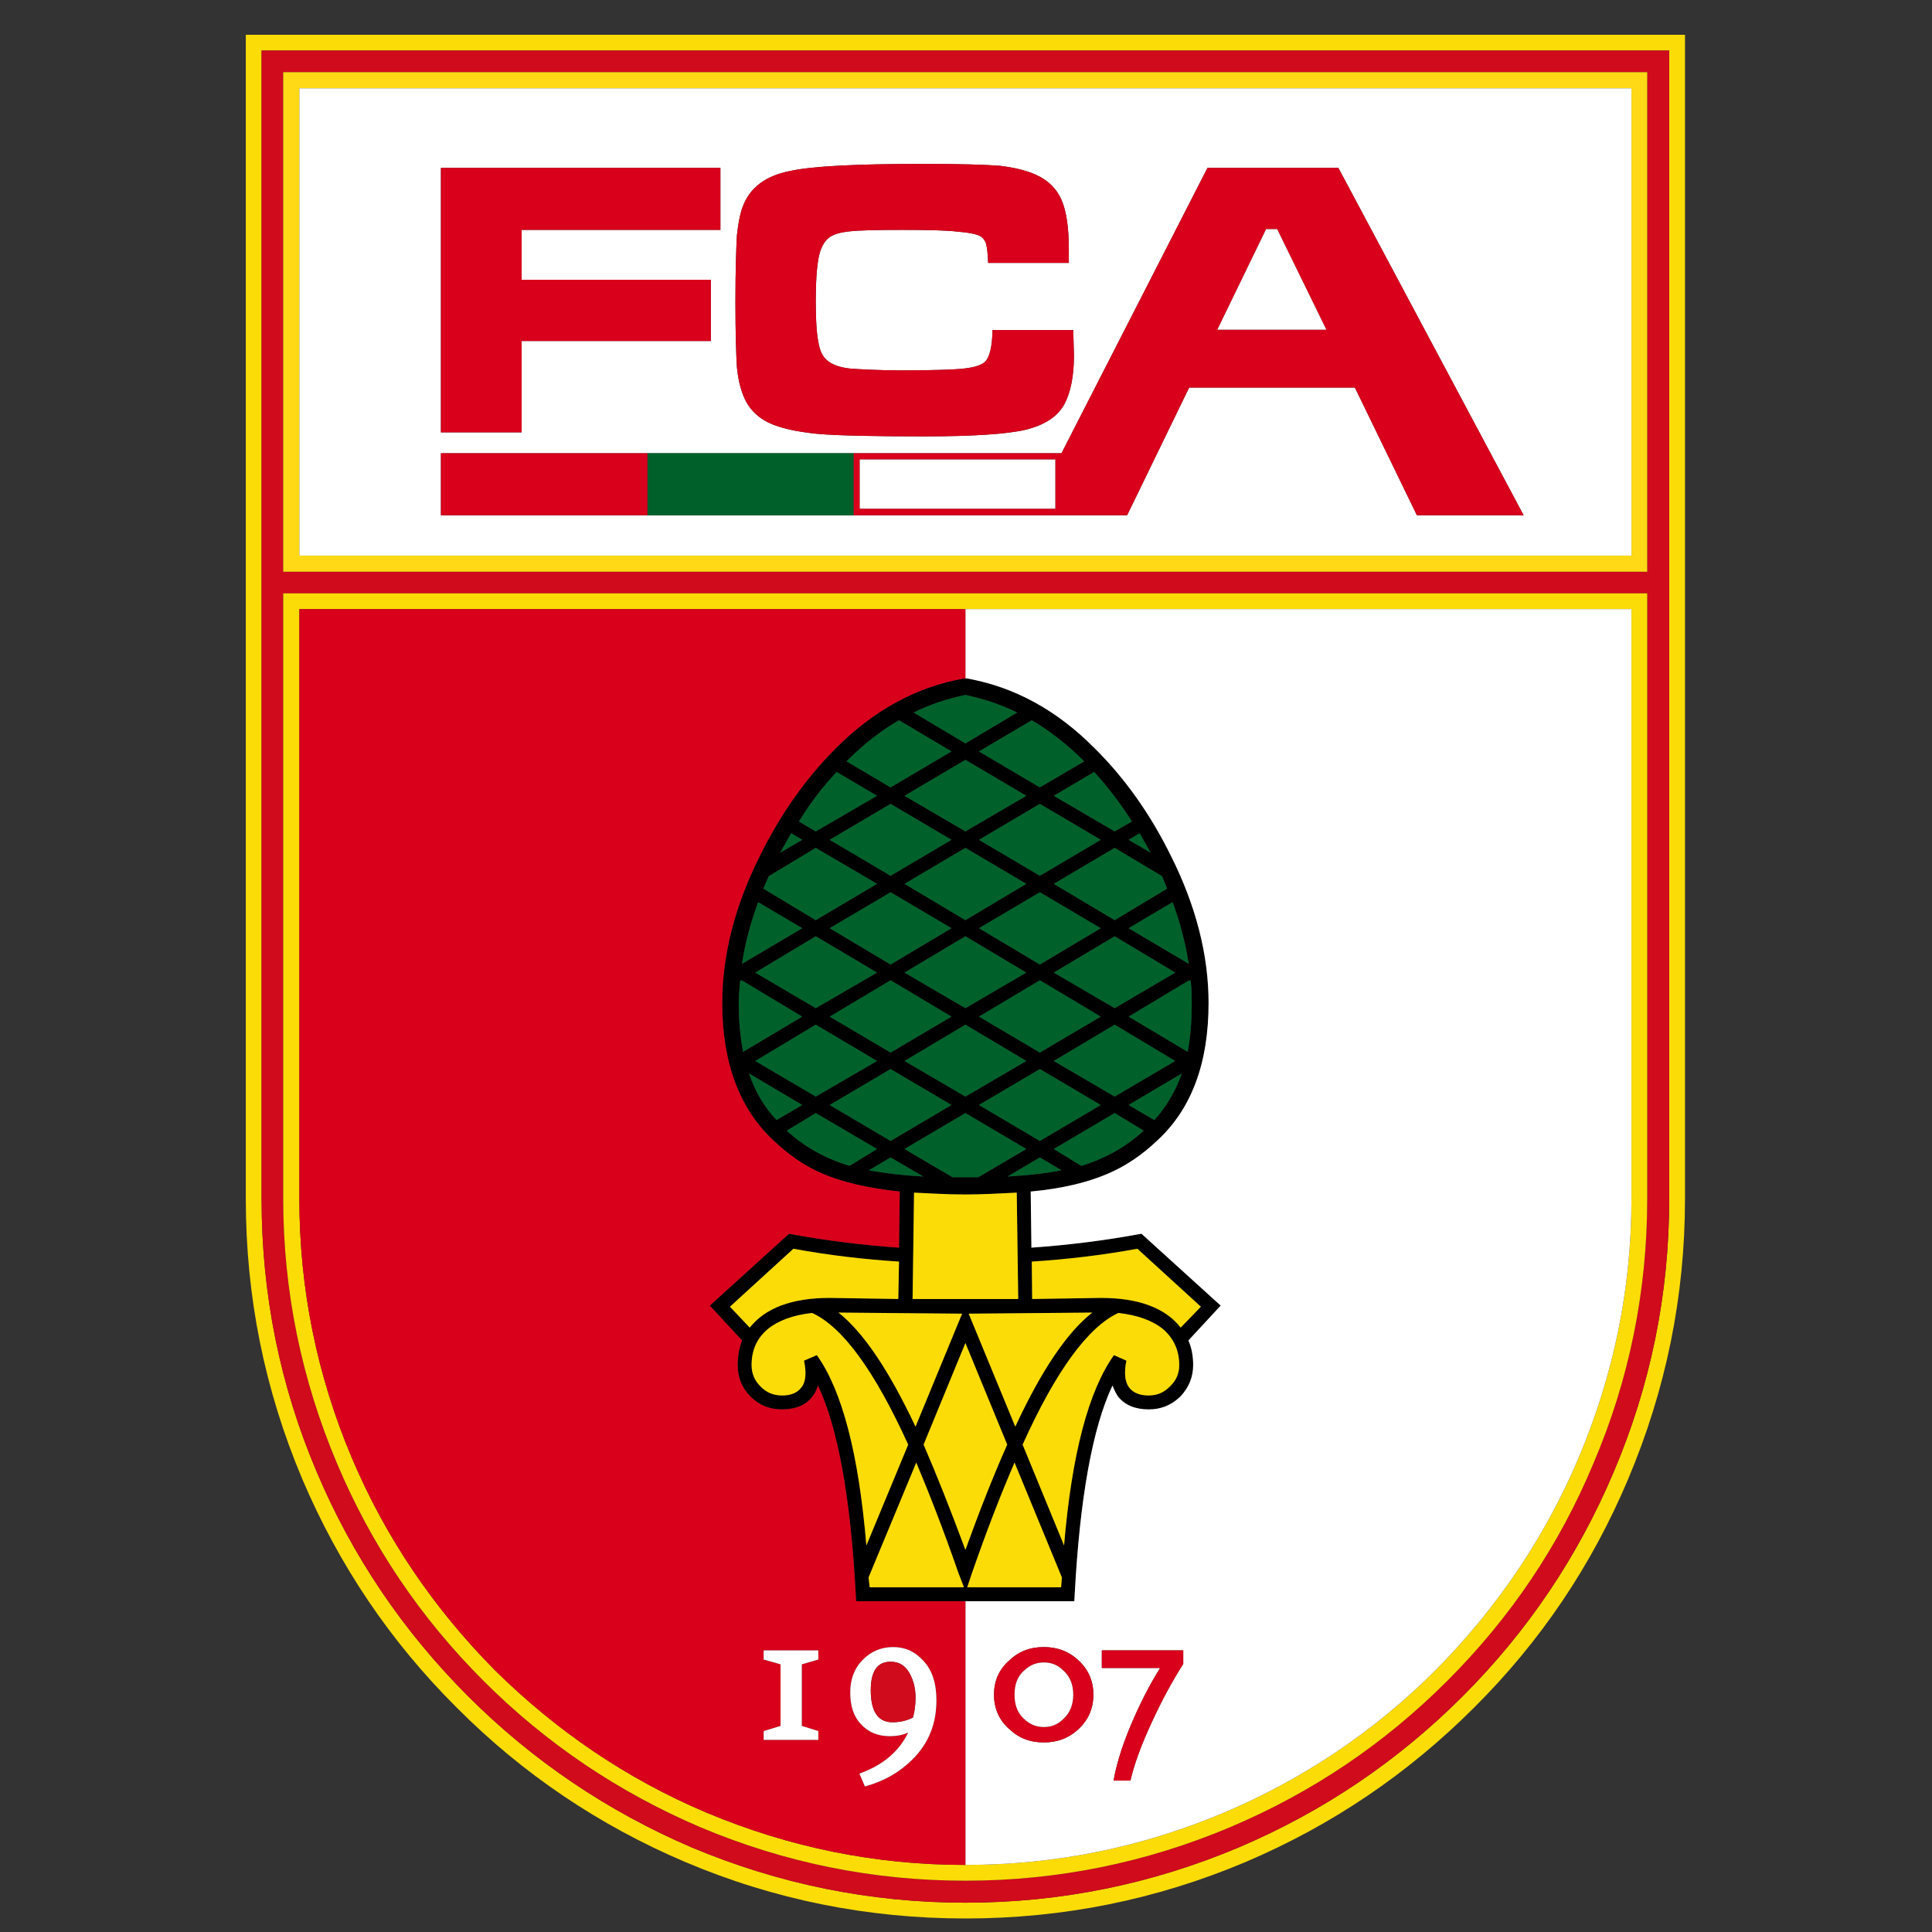 <ns0:svg xmlns:ns0="http://www.w3.org/2000/svg" xmlns:ns1="http://www.w3.org/1999/xlink" xml:space="preserve" viewBox="0 0 100 100" enable-background="new 0 0 100 100"><ns0:rect x="0" y="0" width="100" height="100" fill="#333333" stroke="none"/><ns0:symbol id="a" viewBox="-114.603 -150 229.205 300"><ns0:path fill="#FBDC07" d="M-114.603-35.396c0-15.538 2.978-30.374 8.995-44.627 5.841-13.727 14.019-25.876 24.591-36.39 10.515-10.572 22.664-18.751 36.39-24.592 14.194-6.017 29.09-8.995 44.627-8.995s30.373 2.978 44.625 8.995c13.728 5.841 25.819 14.02 36.392 24.592 10.572 10.514 18.75 22.663 24.532 36.39 6.017 14.253 9.054 29.089 9.054 44.627v185.396h-229.205v-185.396h2.512v182.885h224.182v-182.885c0-15.188-2.979-29.731-8.878-43.575-5.666-13.376-13.669-25.292-24.008-35.631s-22.196-18.341-35.631-24.065c-13.844-5.841-28.388-8.82-43.574-8.82s-29.731 2.979-43.633 8.82c-13.318 5.725-25.234 13.727-35.572 24.065-10.34 10.339-18.4 22.255-24.066 35.631-5.899 13.844-8.819 28.388-8.819 43.575" /><ns0:path fill="#D00B1C" d="M-112.091-35.396c0-15.188 2.92-29.731 8.819-43.575 5.666-13.376 13.727-25.292 24.066-35.631 10.338-10.339 22.254-18.341 35.572-24.065 13.901-5.841 28.446-8.82 43.633-8.82s29.73 2.979 43.574 8.82c13.435 5.725 25.292 13.727 35.631 24.065l-2.454 2.453c-10.045-10.047-21.495-17.758-34.579-23.307-13.435-5.665-27.512-8.527-42.173-8.527-14.72 0-28.797 2.862-42.231 8.527-12.967 5.549-24.475 13.26-34.521 23.307-10.047 10.047-17.815 21.554-23.307 34.578-5.666 13.378-8.586 27.513-8.586 42.175v179.438h217.23v-79.556h-217.23v-3.446h217.23v-96.437c0-14.662-2.861-28.797-8.586-42.175-5.433-13.024-13.201-24.531-23.249-34.578l2.454-2.453c10.339 10.339 18.342 22.255 24.008 35.631 5.899 13.844 8.878 28.388 8.878 43.575v182.885h-224.182v-182.884" /><ns0:path fill="#FBDC07" d="M-108.645-35.396c0-14.662 2.92-28.797 8.586-42.175 5.491-13.024 13.26-24.531 23.307-34.578 10.046-10.047 21.554-17.758 34.521-23.307 13.435-5.665 27.512-8.527 42.231-8.527v2.512c-14.369 0-28.096 2.804-41.297 8.353-12.675 5.374-23.831 12.967-33.703 22.721-9.755 9.873-17.348 21.088-22.722 33.763-5.55 13.143-8.353 26.928-8.353 41.239v93.925h212.149v-93.925c0-14.37-2.861-28.097-8.411-41.239-5.373-12.675-12.967-23.89-22.722-33.763-9.755-9.754-21.028-17.347-33.703-22.721-13.143-5.549-26.869-8.353-41.238-8.353v-2.512c14.661 0 28.738 2.862 42.173 8.527 13.084 5.549 24.533 13.26 34.579 23.307 10.047 10.046 17.815 21.553 23.248 34.578 5.725 13.378 8.586 27.513 8.586 42.175v96.436h-217.23v-96.436" /><ns0:path d="M32.769 19.159c-3.271 6.659-7.359 12.441-12.208 17.231l-1.869-1.869.233-.234-7.067-4.146-9.696 5.725 8.411 4.965c2.862-1.694 5.549-3.797 8.119-6.309l1.869 1.869c-5.958 6.016-12.733 9.754-20.327 11.098h-.468c-7.593-1.344-14.368-5.082-20.385-11.098l10.923-7.594 9.696 5.724v2.628l-8.236 4.907c2.687 1.344 5.432 2.218 8.236 2.802l-14.077-16.062-9.755-5.666-2.686 1.577-6.484-12.851 7.009-4.146 2.161-15.362 9.755-5.783-9.755-5.667 14.136-8.352 9.696 5.724 6.717-10.104 5.141 3.037 2.22 1.344 9.696 5.723 4.614-2.802c-2.862-2.629-6.134-4.439-9.931-5.607l7.537 9.695 8.47 5.024c-.993-2.805-2.454-5.316-4.381-7.419l-4.088 2.395-7.537-9.695-4.379 2.687-2.22-1.344 3.446-2.044c-2.396-.467-5.315-.818-8.587-.993l-6.718 10.103 9.696-5.723-7.652-4.498 8.528-13.435c5.491.351 11.04.993 16.822 2.045l10.105-9.23-3.213-3.328-2.747-.292c1.637-1.461 2.513-3.329 2.513-5.666 0-1.344-.468-2.453-1.461-3.388-.934-.994-2.103-1.461-3.388-1.461-1.401 0-2.454.409-3.096 1.228-.7.876-.876 2.336-.468 4.322l-1.985.876c-4.032-5.667-6.717-15.712-7.944-30.315l-.35-5.082-.117-1.577h-30.488l-.176 1.577 7.594 18.283-.117 5.724c-4.264 9.054-8.353 15.071-12.266 18.166l-1.402 2.337c-6.075 0-10.28-1.636-12.733-4.731l-3.154 3.328 10.105 9.23c5.724-1.052 11.331-1.694 16.821-2.045l-.116-5.957h2.278l.233 16.939-3.739 8.235-9.696 5.724-2.22-1.286 9.755-5.723-4.381-2.687c-3.796 1.168-7.126 2.979-9.988 5.607l4.614 2.802 2.22 1.286 9.696 5.725 9.697-5.725-9.697-5.724 3.739-8.235c2.569-.117 5.257-.293 8.178-.293l2.161 14.252 9.696 5.725 11.916 9.696-9.696 5.666 9.696 5.782 5.724 13.318-3.504 2.044-2.22-1.285 7.534-4.497.817-1.987-8.351-5.022-9.696 5.783 9.696 5.724 2.22 1.285 1.752 1.052-6.191-1.052-9.696-5.726-9.696 5.726h-4.382l-9.697-5.726v-2.627l9.697-5.724 2.22 1.285-9.696 5.783 9.696 5.724 9.696-5.724-9.696-5.783-2.22-1.284-9.697-5.783 2.22-1.285 9.697 5.782 9.696-5.782-9.696-5.666-9.696 5.666-2.22 1.285-9.696 5.783 9.696 5.724v2.627l-9.696 5.726h-4.381l-3.504-2.044 1.752 3.096 1.752-1.052h4.381l9.696 5.725 9.697-5.725h4.381l9.696 5.725 9.696-5.725 6.191 1.052 1.752-3.096-5.724-13.319 9.638-5.782 2.161 1.401-9.579 5.667 7.008 4.146 2.863-12.383c.176-1.461.176-2.688.176-3.68 0-2.805-.176-5.375-.644-7.77l-9.403 5.607 9.638 5.783.117-.117.117.176-2.863 12.383c1.227-3.329 2.045-6.601 2.571-9.813l-2.161-1.401-9.638-5.666-11.917-9.696 9.696-5.725 2.22 1.343-9.696 5.667 9.696 5.783 9.638-5.783-9.638-5.667-2.22-1.343-9.696-5.724v14.076l-9.696 5.726 9.696 5.783 9.696-5.783-9.696-5.725v-14.076l-9.696 5.724-2.161-14.252c2.861 0 5.607.176 8.178.293l.233-16.939h-19.1l-10.923.175 1.402-2.337 19.684-.175-7.418-17.991.117-5.724c2.044-4.849 4.322-10.689 6.717-17.582l.876-2.278h.526l.759 2.278c2.396 6.893 4.673 12.733 6.776 17.582l7.535-18.283.35 5.082-6.6 16.063c5.315 11.799 10.455 18.749 15.245 20.969 3.096-.35 5.49-1.226 7.183-2.628l2.747.292c-2.395 3.096-6.659 4.731-12.675 4.731l-1.402-2.337c-3.972-3.095-8.061-9.112-12.267-18.166l-7.418 17.991 19.685.175 1.402 2.337-10.981-.175-.059 5.957-8.528 13.435h-4.089l-7.651 4.498-14.136 8.352-9.637 5.667-.993-1.985 8.47-5.024 10.631-10.396 3.446 2.044 5.199-3.037c-3.271.175-6.191.526-8.645.993l-10.631 10.396-4.089-2.395-5.315 10.864c-.467 2.395-.701 4.965-.701 7.77 0 .992.117 2.219.234 3.68l3.68 14.543.876 1.987 7.476-9.58 9.755-5.782-9.755-5.666 14.136-8.411 9.695 5.782 9.696-5.783-9.696-5.668-9.696 5.667-14.136 8.411-9.637 5.666 9.637 5.782-7.476 9.58 7.476 4.497 9.755-5.724-9.755-5.783-8.352 5.022-3.68-14.543.059-.176.175.117 9.638-5.783h4.381l9.696 5.783 9.697-5.783-9.697-5.725-9.696 5.725h-4.381l-9.404-5.607 5.315-10.864c-1.985 2.103-3.446 4.614-4.38 7.419l.993 1.985 9.637 5.783-2.161 15.362-9.579-5.667c.467 3.213 1.344 6.484 2.57 9.813l6.484 12.851c1.81 2.92 3.797 5.549 6.016 7.885l6.426-3.796 14.075 16.063c2.745-.584 5.549-1.458 8.235-2.802l-8.235-4.907v-2.628l9.696-5.725-9.696-5.665-9.696 5.666-10.923 7.594c-4.79-4.79-8.878-10.572-12.149-17.231l13.843 15.128.234.234c2.512 2.512 5.198 4.614 8.118 6.309l8.354-4.965-9.697-5.725-7.009 4.146-13.843-15.128c-3.973-7.944-5.958-15.771-5.958-23.364 0-9.521 2.745-16.823 8.119-21.846 2.512-2.396 5.082-4.148 7.827-5.316 3.271-1.401 7.359-2.336 12.324-2.861l-.117-8.937c-5.724.408-11.623 1.109-17.522 2.218l-12.617-11.447 5.141-5.55c-.468-1.168-.701-2.512-.701-3.913 0-1.928.643-3.621 2.045-5.023 1.401-1.401 3.037-2.044 5.023-2.044 2.103 0 3.738.643 4.789 1.986.41.467.702 1.109.935 1.811 3.154-6.66 5.198-17.815 6.017-33.295l1.693 7.827c-1.227 14.604-3.855 24.648-7.885 30.315l-2.045-.876c.409-1.986.292-3.446-.467-4.322-.642-.818-1.635-1.228-3.037-1.228-1.344 0-2.513.467-3.447 1.461-.934.935-1.401 2.044-1.401 3.388 0 2.337.817 4.205 2.511 5.666 1.695 1.402 4.031 2.278 7.126 2.628 4.849-2.22 9.93-9.17 15.304-20.969l-6.659-16.063-1.693-7.827.058-1.051h17.405v8.177c-2.337 6.309-4.556 11.916-6.659 16.765l6.659 16.178 6.658-16.18c-2.16-4.848-4.381-10.455-6.658-16.764v-8.177h17.349l.058 1.051c.818 15.479 2.862 26.635 6.017 33.295.292-.701.584-1.344.935-1.811 1.109-1.344 2.745-1.986 4.848-1.986 1.928 0 3.563.643 5.023 2.044 1.344 1.402 2.045 3.096 2.045 5.023 0 1.401-.233 2.745-.76 3.913l5.141 5.55-12.619 11.448c-5.958-1.108-11.741-1.81-17.523-2.218l-.116 8.937c5.022.467 9.111 1.46 12.324 2.861 2.745 1.168 5.374 2.92 7.886 5.316 5.433 5.022 8.119 12.324 8.119 21.846l-17.173 11.916-9.696-5.783-9.697 5.783 9.696 5.724 9.696-5.724 17.174-11.916c0 7.594-1.987 15.42-5.958 23.364l-6.25 5.549-2.745-1.577-9.696 5.666 6.424 3.796c2.162-2.336 4.148-4.965 6.017-7.885" /><ns0:path fill="#00602A" d="M18.925 34.287l-.233.234c-2.57 2.512-5.257 4.614-8.119 6.309l-8.411-4.965 9.696-5.725 7.067 4.147M20.501 32.593l-6.424-3.796 9.696-5.666 2.745 1.577c-1.869 2.92-3.855 5.549-6.017 7.885M2.161 21.787l9.696-5.725 9.697 5.725-9.697 5.725-9.696-5.725M11.857 13.435l-9.696-5.724 9.696-5.783 9.697 5.783-9.697 5.724M32.125 14.018l-.817 1.987-7.535 4.497-9.696-5.724 9.696-5.783 8.352 5.023M29.497 19.743l-1.752 3.096-1.752-1.052 3.504-2.044M35.572 2.044c-.525 3.213-1.344 6.484-2.571 9.813l-7.008-4.146 9.579-5.667M0 34.521l-9.696-5.724 9.696-5.666 9.696 5.666-9.696 5.724M-11.917 30.141l9.697 5.725-8.354 4.965c-2.92-1.694-5.606-3.797-8.118-6.309l-.234-.234 7.009-4.147M-8.236 42.057l8.236-4.908 8.235 4.907c-2.686 1.344-5.49 2.218-8.235 2.802-2.804-.584-5.549-1.458-8.236-2.801M-26.519 24.708l2.686-1.577 9.755 5.666-6.426 3.796c-2.218-2.336-4.204-4.965-6.015-7.885M-27.745 22.839l-1.752-3.096 3.504 2.044-1.752 1.052M-31.309 16.005l-.876-1.987 8.352-5.023 9.756 5.783-9.756 5.724-7.476-4.497M-33.002 11.857c-1.226-3.329-2.103-6.601-2.57-9.813l9.579 5.667-7.009 4.146M-9.696 14.778l9.696-5.783 9.696 5.783-9.696 5.724-9.696-5.724M-11.917 1.928l9.697 5.783-9.697 5.724-9.695-5.724 9.695-5.783M-11.917 16.062l9.697 5.725-9.697 5.725-9.695-5.725 9.695-5.725M-2.22-6.367l-9.697 5.783-9.695-5.783 9.695-5.725 9.697 5.725M-9.696-13.435l9.696-5.667 9.696 5.667-9.696 5.784-9.696-5.784M-2.22-20.444l-9.697 5.724-9.695-5.724 9.695-5.724 9.697 5.724M-9.696.643l9.696-5.666 9.696 5.666-9.696 5.782-9.696-5.782M-35.631-.584l-.175-.117-.059.176c-.117-1.461-.234-2.688-.234-3.68 0-2.805.234-5.375.701-7.77l9.404 5.607-9.637 5.784M-33.47.643l9.637-5.666 9.756 5.666-9.756 5.782-9.637-5.782M-23.833-7.651l-9.637-5.784 9.637-5.667 9.756 5.667-9.756 5.784M-25.993-20.444l-8.47 5.024c.935-2.805 2.396-5.316 4.38-7.419l4.09 2.395M-28.446-24.532c2.862-2.629 6.191-4.439 9.988-5.607l4.381 2.687-9.755 5.723-4.614-2.803M-11.917-28.797l-3.446-2.044c2.453-.467 5.373-.818 8.645-.993l-5.199 3.037M-9.696-27.453l7.651-4.498h4.089l7.652 4.498-9.696 5.723-9.696-5.723" /><ns0:path fill="#FBDC07" d="M0-34.696c-2.921 0-5.608.176-8.178.293l-.233-16.939h16.822l-.233 16.939c-2.571-.118-5.317-.293-8.178-.293M-10.689-51.343l.116 5.957c-5.49.351-11.098.993-16.821 2.045l-10.105-9.23 3.154-3.328c2.453 3.096 6.658 4.731 12.733 4.731l10.923-.175M-32.652-65.245c.935-.994 2.104-1.461 3.447-1.461 1.401 0 2.395.409 3.037 1.228.759.876.876 2.336.467 4.322l2.045.876c4.03-5.667 6.658-15.712 7.885-30.315l6.659 16.063c-5.374 11.799-10.455 18.749-15.304 20.969-3.095-.35-5.431-1.226-7.126-2.628-1.694-1.461-2.511-3.329-2.511-5.666-.001-1.344.467-2.454 1.401-3.388M-6.659-74.532c2.103-4.849 4.322-10.456 6.659-16.765 2.277 6.309 4.498 11.916 6.658 16.765l-6.658 16.179-6.659-16.179M-.526-53.68l-19.684.175c3.913-3.095 8.001-9.112 12.266-18.166l7.418 17.991" /><ns0:path fill="#00602A" d="M35.748-.701l-.117.117-9.638-5.783 9.403-5.607c.468 2.395.644 4.965.644 7.77 0 .992 0 2.219-.176 3.68l-.116-.177M23.773-5.023l9.638 5.666-9.638 5.782-9.696-5.782 9.696-5.666M23.773-19.102l9.638 5.667-9.638 5.784-9.696-5.784 9.696-5.667M34.463-15.42l-8.47-5.024 4.088-2.395c1.928 2.103 3.389 4.614 4.382 7.419M11.857-.584l-9.696-5.783 9.696-5.725 9.697 5.725-9.697 5.783M11.857-14.72l-9.696-5.724 9.696-5.724 9.697 5.724-9.697 5.724M14.077-27.453l4.379-2.687c3.797 1.168 7.069 2.979 9.931 5.607l-4.614 2.802-9.696-5.722M11.857-28.797l-5.141-3.037c3.271.175 6.191.526 8.587.993l-3.446 2.044" /><ns0:path fill="#FBDC07" d="M34.287-55.899l3.213 3.328-10.105 9.23c-5.782-1.052-11.331-1.694-16.822-2.045l.059-5.957 10.981.175c6.015 0 10.28-1.636 12.674-4.731M26.109-65.479c.642-.818 1.694-1.228 3.096-1.228 1.285 0 2.454.467 3.388 1.461.993.935 1.461 2.044 1.461 3.388 0 2.337-.876 4.205-2.513 5.666-1.693 1.402-4.087 2.278-7.183 2.628-4.79-2.22-9.93-9.17-15.245-20.969l6.6-16.063c1.228 14.604 3.913 24.648 7.944 30.315l1.985-.876c-.409-1.986-.233-3.446.467-4.322M7.943-71.671c4.206 9.054 8.295 15.071 12.267 18.166l-19.685-.175 7.418-17.991M15.245-97.255l.117 1.577-7.535 18.283c-2.104-4.849-4.381-10.689-6.776-17.582l-.759-2.278h14.953M-.234-97.255l-.876 2.278c-2.395 6.893-4.673 12.733-6.717 17.582l-7.594-18.283.176-1.577h15.011" /><ns0:path fill="#fff" d="M20.561 36.391c4.849-4.79 8.937-10.572 12.208-17.231 3.972-7.944 5.958-15.771 5.958-23.364 0-9.521-2.687-16.823-8.119-21.846-2.512-2.396-5.141-4.148-7.886-5.316-3.213-1.401-7.302-2.395-12.324-2.861l.116-8.937c5.782.408 11.565 1.109 17.523 2.218l12.617-11.447-5.141-5.55c.526-1.168.76-2.512.76-3.913 0-1.928-.701-3.621-2.045-5.023-1.46-1.401-3.096-2.044-5.023-2.044-2.103 0-3.738.643-4.848 1.986-.351.467-.643 1.109-.935 1.811-3.154-6.66-5.198-17.815-6.017-33.295l-.058-1.051 4.38-7.828h12.968v-2.16c-1.753-2.746-3.389-5.783-4.906-9.054-1.753-3.739-2.921-6.951-3.505-9.521h-2.688c.525 2.979 1.636 6.367 3.329 10.163 1.402 3.155 2.804 5.725 4.089 7.768h-9.287l-3.68 1.17c1.576-1.462 2.336-3.271 2.336-5.433 0-2.103-.76-3.972-2.336-5.432-1.519-1.461-3.388-2.161-5.549-2.161-2.22 0-4.03.7-5.55 2.161-1.635 1.46-2.395 3.329-2.395 5.432 0 2.161.76 3.971 2.395 5.433 1.52 1.459 3.33 2.161 5.55 2.161 2.161 0 4.03-.702 5.549-2.161l3.68-1.17v2.805l-4.38 7.828h-17.347v-41.998c14.369 0 28.096 2.804 41.238 8.353 12.675 5.374 23.948 12.967 33.703 22.721 9.755 9.873 17.349 21.088 22.722 33.763 5.55 13.143 8.411 26.869 8.411 41.239v93.925h-106.074v-11.04h.233c7.594-1.347 14.37-5.086 20.328-11.101" /><ns0:path fill="#D9001B" d="M34.696-109.462v2.16h-12.967v-2.805h9.287c-1.285-2.043-2.687-4.612-4.089-7.768-1.693-3.796-2.804-7.184-3.329-10.163h2.688c.584 2.57 1.752 5.782 3.505 9.521 1.517 3.272 3.152 6.309 4.905 9.055M6.95-108.937c-1.635-1.462-2.395-3.271-2.395-5.433 0-2.103.76-3.972 2.395-5.432 1.52-1.461 3.33-2.161 5.55-2.161 2.161 0 4.03.7 5.549 2.161 1.576 1.46 2.336 3.329 2.336 5.432 0 2.161-.76 3.971-2.336 5.433-1.519 1.459-3.388 2.161-5.549 2.161v-2.453c1.227 0 2.22-.409 3.096-1.285 1.052-.935 1.577-2.22 1.577-3.855 0-1.578-.525-2.92-1.577-3.854-.876-.876-1.869-1.285-3.096-1.285s-2.22.409-3.154 1.285c-1.052.935-1.519 2.276-1.519 3.854 0 1.636.467 2.921 1.519 3.855.935.876 1.928 1.285 3.154 1.285v2.453c-2.22.001-4.03-.702-5.55-2.161" /><ns0:path fill="#fff" d="M9.346-110.514c-1.052-.935-1.519-2.22-1.519-3.855 0-1.578.467-2.92 1.519-3.854.935-.876 1.928-1.285 3.154-1.285s2.22.409 3.096 1.285c1.052.935 1.577 2.276 1.577 3.854 0 1.636-.525 2.921-1.577 3.855-.876.876-1.869 1.285-3.096 1.285s-2.22-.409-3.154-1.285" /><ns0:path fill="#D9001B" d="M-.234 47.488h.234v11.04h-106.074v-93.925c0-14.312 2.803-28.097 8.353-41.239 5.374-12.675 12.967-23.89 22.722-33.763 9.872-9.754 21.028-17.347 33.703-22.721 13.201-5.549 26.928-8.353 41.297-8.353v41.998h-17.407l1.052-9.347c1.285 1.343 2.921 2.045 4.849 2.045 1.927 0 3.446-.702 4.789-2.161 1.461-1.52 2.103-3.68 2.103-6.309 0-3.738-1.226-6.835-3.796-9.404-2.045-2.044-4.557-3.504-7.594-4.322l-.876 2.044c3.738 1.344 6.308 3.505 7.769 6.543-.877-.409-1.869-.585-2.921-.585-1.928 0-3.446.643-4.614 1.928l-6.775-1.11v-1.401h-8.704v1.401l2.687.818v9.813l-2.687.759v1.46h8.704v-1.46l-2.629-.759v-9.813l2.629-.818 6.775 1.11c-1.168 1.227-1.694 2.921-1.694 5.023s.643 3.854 1.986 5.198l-1.052 9.347-.058 1.051c-.818 15.479-2.862 26.635-6.017 33.295-.233-.701-.525-1.344-.935-1.811-1.05-1.344-2.686-1.986-4.789-1.986-1.986 0-3.622.643-5.023 2.044-1.402 1.402-2.045 3.096-2.045 5.023 0 1.401.233 2.745.701 3.913l-5.141 5.55 12.617 11.447c5.899-1.108 11.799-1.81 17.522-2.218l.117 8.937c-4.965.525-9.054 1.46-12.324 2.861-2.745 1.168-5.315 2.92-7.827 5.316-5.374 5.022-8.119 12.324-8.119 21.846 0 7.594 1.985 15.42 5.958 23.364 3.271 6.659 7.359 12.441 12.149 17.231 6.016 6.018 12.792 9.757 20.385 11.1" /><ns0:path fill="#fff" d="M-11.507-106.775c-1.928 0-3.563-.702-4.849-2.045-1.344-1.344-1.986-3.096-1.986-5.198s.526-3.797 1.694-5.023c1.168-1.285 2.687-1.928 4.614-1.928l.409 2.22c-2.278 0-3.446 1.694-3.446 5.082 0 3.096 1.052 4.556 3.154 4.556 1.343 0 2.336-.584 3.038-1.87.643-1.167.935-2.394.935-3.854 0-1.052-.116-2.161-.408-3.155-.993-.524-2.104-.759-3.272-.759l-.409-2.22c1.052 0 2.044.176 2.921.585-1.461-3.038-4.03-5.199-7.769-6.543l.876-2.044c3.037.818 5.549 2.278 7.594 4.322 2.57 2.569 3.796 5.666 3.796 9.404 0 2.629-.642 4.789-2.103 6.309-1.343 1.458-2.862 2.161-4.789 2.161" /><ns0:path fill="#D00B1C" d="M-11.917-109.112c-2.102 0-3.154-1.46-3.154-4.556 0-3.388 1.168-5.082 3.446-5.082 1.168 0 2.279.234 3.272.759.292.994.408 2.104.408 3.155 0 1.46-.292 2.687-.935 3.854-.7 1.286-1.693 1.87-3.037 1.87" /><ns0:path fill="#fff" d="M-26.052-109.521l2.629.759v1.46h-8.703v-1.46l2.687-.759v-9.813l-2.687-.818v-1.402h8.703v1.402l-2.629.818v9.813" /><ns0:path fill="#FFD915" d="M-108.645 144.042v-79.556h217.231v79.556h-217.231l2.571-2.569h212.148v-74.416h-212.148v74.416" /><ns0:path fill="#fff" d="M-106.074 141.473v-74.416h212.148l-17.173 6.425h-16.997l-9.872 20.327h-26.401l-9.872-20.327h-109.287v55.315h44.51v-9.871l2.628-.877c.234 2.162.585 3.855 1.11 5.023 1.168 2.688 3.505 4.439 7.185 5.199 3.563.817 10.806 1.168 21.611 1.168 5.433 0 9.405-.117 11.857-.292 2.455-.292 4.382-.759 5.901-1.46 1.927-.878 3.271-2.22 4.03-3.973.817-1.87 1.168-4.498 1.168-7.885v-2.162h-12.851c-.059 1.52-.175 2.453-.292 2.862-.059.468-.351.876-.643 1.169-.467.467-1.752.759-3.797.934-1.869.234-4.906.293-9.054.293-3.913 0-6.717-.059-8.294-.235-1.635-.174-2.686-.524-3.329-1.05-.76-.643-1.285-1.637-1.577-3.097s-.468-3.796-.468-7.009.176-5.491.468-6.717c.233-1.344.759-2.278 1.519-2.805.76-.585 1.869-.992 3.446-1.169 1.577-.116 4.381-.29 8.353-.29 5.023 0 8.294.116 9.813.29 1.636.177 2.746.526 3.33 1.053.759.701 1.168 2.395 1.227 5.08h12.851l.116-4.028c0-3.272-.525-5.843-1.46-7.652-1.052-2.045-3.154-3.446-6.25-4.205-3.039-.7-8.413-1.051-16.122-1.051-8.119 0-13.843.116-17.114.409-3.389.35-5.958.934-7.769 1.811-1.52.76-2.688 1.868-3.446 3.213-.76 1.401-1.285 3.212-1.52 5.607-.116 1.927-.234 5.373-.234 10.396 0 4.849.118 8.412.234 10.572l-2.628.877h-31.659v-7.944h30.141v-9.755h-30.141v-14.543h-12.851v-3.329h98.832l23.248 45.443h20.853l29.497-55.315 17.173-6.425v74.416h-212.148" /><ns0:path fill="#D9001B" d="M-39.019 118.926v9.871h-44.509v-42.114h12.85v14.544h30.141v9.754h-30.141v7.945h31.659M-28.096 128.271c-3.68-.76-6.017-2.512-7.185-5.199-.525-1.168-.876-2.861-1.11-5.023-.116-2.16-.234-5.724-.234-10.572 0-5.023.118-8.47.234-10.396.234-2.396.76-4.206 1.52-5.607.759-1.345 1.927-2.453 3.446-3.213 1.811-.877 4.38-1.461 7.769-1.811 3.271-.293 8.995-.409 17.114-.409 7.71 0 13.083.351 16.122 1.052 3.096.759 5.198 2.16 6.25 4.205.935 1.81 1.46 4.38 1.46 7.652l-.116 4.028h-12.852c-.059-2.686-.468-4.379-1.227-5.08-.584-.526-1.694-.876-3.33-1.053-1.519-.174-4.789-.29-9.813-.29-3.972 0-6.775.174-8.353.29-1.577.177-2.687.584-3.446 1.169-.76.526-1.285 1.461-1.519 2.805-.292 1.226-.468 3.504-.468 6.717s.176 5.549.468 7.009.817 2.454 1.577 3.097c.643.525 1.693.876 3.329 1.05 1.578.177 4.381.235 8.294.235 4.147 0 7.185-.059 9.054-.293 2.045-.175 3.33-.467 3.797-.934.292-.293.584-.701.643-1.169.117-.409.233-1.343.292-2.862h12.851v2.162c0 3.387-.351 6.015-1.168 7.885-.76 1.753-2.104 3.095-4.03 3.973-1.519.701-3.446 1.168-5.901 1.46-2.452.175-6.424.292-11.857.292-10.805-.002-18.047-.352-21.611-1.17M59.404 128.797h-20.852l-23.248-45.443-.993-.995v-7.826h-31.133v7.826h31.133l.993.995h-33.119v-9.873h43.574l9.872 20.328 4.498 9.228 7.768 16.006h1.752l7.828-16.006h-17.348l-4.498-9.228h26.401l9.872-20.328h16.997l-29.497 55.316" /><ns0:path fill="#fff" d="M49.649 119.043h-1.752l-7.768-16.006h17.348l-7.828 16.006M14.311 74.533v7.826h-31.133v-7.826h31.133" /><ns0:path fill="#00602A" d="M-17.815 73.481v9.873h-32.828v-9.873h32.828" /><ns0:path fill="#D9001B" d="M-50.643 73.481v9.873h-32.885v-9.873h32.885" /></ns0:symbol><ns0:use ns1:href="#a" width="229.205" height="300" x="-114.603" y="-150" transform="matrix(.325 0 0 -.325 49.969 50.55)" overflow="visible" /></ns0:svg>
